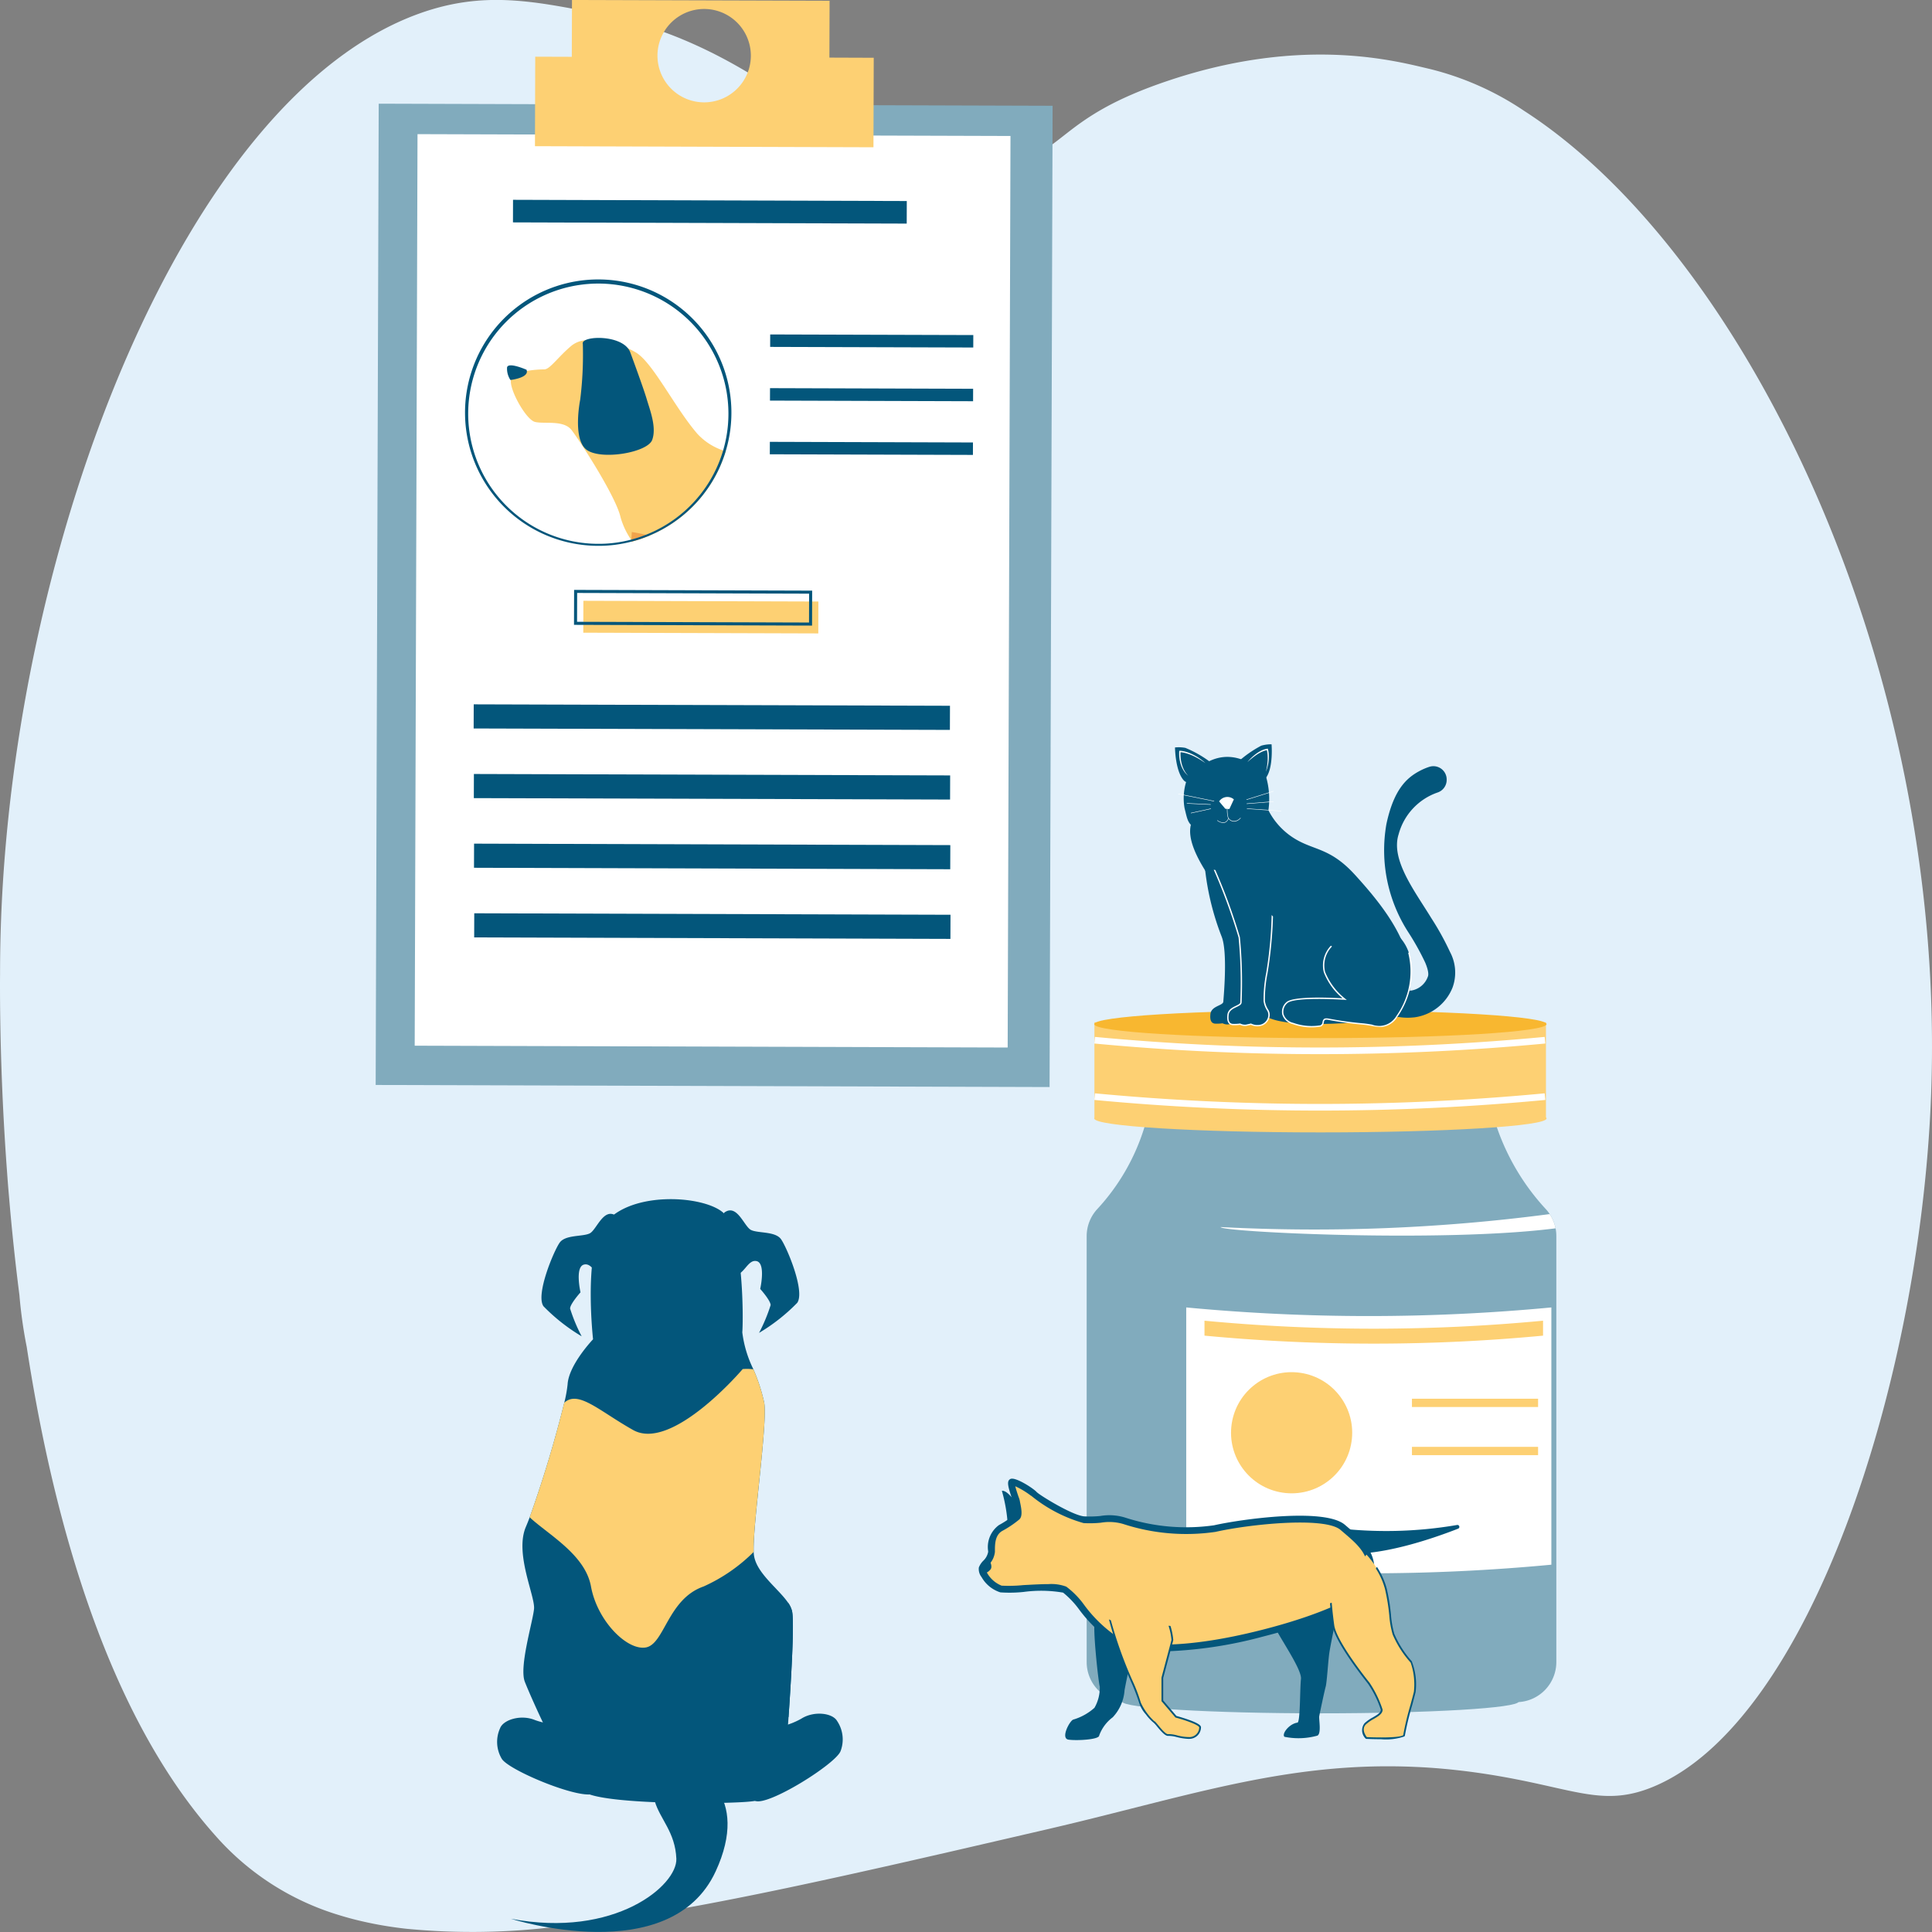 <?xml version="1.0" encoding="UTF-8"?> <svg xmlns="http://www.w3.org/2000/svg" width="180" height="180.001" viewBox="0 0 180 180.001"><rect x="0" y="0" width="180" height="180.001" fill="#808080" stroke="none"/><g id="Raggruppa_2500" data-name="Raggruppa 2500" transform="translate(-1021 -298)"><path id="Tracciato_4238" data-name="Tracciato 4238" d="M-247.289-1193.8c-1.073,26.74-11.4,58.144-25.853,64.152-4.26,1.77-6.8.47-12.988-.725q-.449-.087-.924-.172c-1.611-.29-3.164-.51-4.67-.67q-1.865-.2-3.64-.274c-11.109-.492-19.919,2.331-31.42,5.135q-1.4.341-2.857.68-4.643,1.077-8.955,2.072-2.155.494-4.232.966c-7.7,1.747-14.593,3.232-20.789,4.343l-.368.065q-1.892.336-3.7.624l-.244.039-.074.011-.777.121q-1.526.233-2.99.427l-.619.081q-1.185.152-2.329.277-.821.088-1.622.165a63.762,63.762,0,0,1-12.97.077q-.509-.056-1.007-.125a34.767,34.767,0,0,1-3.511-.661q-.879-.213-1.722-.473a24.882,24.882,0,0,1-11.593-7.442c-9.966-11.182-15.022-29.031-17.561-45.514a43.216,43.216,0,0,1-.681-4.836c-.41-3.2-.729-6.31-.978-9.274q-.1-1.14-.177-2.248-.119-1.6-.211-3.136c-.141-2.318-.24-4.5-.308-6.519-.078-2.324-.116-4.422-.129-6.24-.006-.874-.007-1.684,0-2.422,0-.99.009-2.528.069-4.4,1.153-36.1,17.188-77.338,39.016-85.158,5.865-2.1,10.481-1.192,16.536,0,18.6,3.661,23.6,17.294,37.207,14.477,6.7-1.388,5.375-4.672,16.128-8.252,12.635-4.207,21.3-1.734,24.325-1.034a27.456,27.456,0,0,1,8.727,3.893C-264.719-1272.57-245.671-1234.138-247.289-1193.8Z" transform="translate(1448.193 1594.107)" fill="#e2f0fa"></path><g id="Raggruppa_2550" data-name="Raggruppa 2550" transform="translate(656.182 297)"><g id="Raggruppa_2542" data-name="Raggruppa 2542" transform="translate(399.818 1)"><rect id="Rettangolo_819" data-name="Rettangolo 819" width="62.786" height="91.424" transform="translate(0.283 9.66) rotate(0.177)" fill="#81abbd"></rect><rect id="Rettangolo_820" data-name="Rettangolo 820" width="55.246" height="84.927" transform="translate(3.899 12.498) rotate(0.177)" fill="#fff"></rect><rect id="Rettangolo_821" data-name="Rettangolo 821" width="36.686" height="2.103" transform="translate(12.798 18.616) rotate(0.177)" fill="#03567b"></rect><rect id="Rettangolo_822" data-name="Rettangolo 822" width="18.923" height="1.16" transform="matrix(1, 0.003, -0.003, 1, 36.757, 31.16)" fill="#03567b"></rect><rect id="Rettangolo_823" data-name="Rettangolo 823" width="18.923" height="1.16" transform="translate(36.741 36.163) rotate(0.177)" fill="#03567b"></rect><rect id="Rettangolo_824" data-name="Rettangolo 824" width="18.923" height="1.16" transform="translate(36.726 41.165) rotate(0.177)" fill="#03567b"></rect><rect id="Rettangolo_825" data-name="Rettangolo 825" width="21.895" height="2.973" transform="translate(19.352 55.974) rotate(0.177)" fill="#fdd073"></rect><g id="Raggruppa_2538" data-name="Raggruppa 2538" transform="translate(18.478 54.959)"><path id="Tracciato_4287" data-name="Tracciato 4287" d="M517.051,352.942l.01-3.257,22.18.069-.01,3.257Zm.294-2.972-.008,2.688,21.611.067.008-2.688Z" transform="translate(-517.051 -349.685)" fill="#03567b"></path></g><rect id="Rettangolo_826" data-name="Rettangolo 826" width="44.371" height="2.248" transform="matrix(1, 0.003, -0.003, 1, 9.136, 65.622)" fill="#03567b"></rect><rect id="Rettangolo_827" data-name="Rettangolo 827" width="44.371" height="2.248" transform="matrix(1, 0.003, -0.003, 1, 9.152, 72.111)" fill="#03567b"></rect><rect id="Rettangolo_828" data-name="Rettangolo 828" width="44.371" height="2.248" transform="translate(9.168 78.6) rotate(0.177)" fill="#03567b"></rect><rect id="Rettangolo_829" data-name="Rettangolo 829" width="44.371" height="2.248" transform="translate(9.185 85.089) rotate(0.177)" fill="#03567b"></rect><path id="Tracciato_4288" data-name="Tracciato 4288" d="M521.419,6.367l.016-5.293-24-.074-.016,5.293-3.408-.011-.026,8.338,31.538.1.026-8.338Zm-11.686,4.169A4.35,4.35,0,1,1,514.1,6.2,4.35,4.35,0,0,1,509.734,10.536Z" transform="translate(-479.145 -1)" fill="#fdd073"></path><g id="Raggruppa_2541" data-name="Raggruppa 2541" transform="translate(8.364 26.086)"><g id="Raggruppa_2539" data-name="Raggruppa 2539" transform="translate(3.86 5.397)"><path id="Tracciato_4289" data-name="Tracciato 4289" d="M499.724,212.2c-.034.116-.071.232-.109.346a12.331,12.331,0,0,1-2.931,4.774,12.459,12.459,0,0,1-4.06,2.742s0,0,0,0a11.958,11.958,0,0,1-1.608.545l-.052-.081-.021-.031c-.012-.018-.023-.037-.034-.055a7.193,7.193,0,0,1-.984-2.1c-.421-1.922-3.819-7.156-4.562-8.118s-2.557-.54-3.41-.756c-.836-.211-2.386-3-2.237-3.9,0-.016.006-.032.01-.048.109-.435.775-.674,1.472-.8a9.827,9.827,0,0,1,1.623-.146c.533,0,1.283-1.169,2.566-2.233a2.448,2.448,0,0,1,1.292-.486,8.2,8.2,0,0,1,3.931.755,7.137,7.137,0,0,1,.747.388c1.6.965,3.611,5.13,5.737,7.588a5.76,5.76,0,0,0,2.453,1.562c.028.012.058.022.088.032Z" transform="translate(-479.336 -201.64)" fill="#fdd073"></path><path id="Tracciato_4290" data-name="Tracciato 4290" d="M552.494,315.761c.048.012.1.023.15.037a11.962,11.962,0,0,1-1.608.545.645.645,0,0,1-.079.022c0-.034,0-.065,0-.1a.356.356,0,0,0,0-.037c0-.022,0-.044,0-.065.025-.442.04-.7.04-.7s.541.08,1.322.258Z" transform="translate(-539.358 -297.38)" fill="#f0a34c"></path><path id="Tracciato_4291" data-name="Tracciato 4291" d="M524.27,202.05s1.216,3.284,1.532,4.351.952,2.668.522,3.84-4.7,1.906-6.081.942-.626-4.694-.626-4.694a33.764,33.764,0,0,0,.244-5.188C519.635,200.519,523.583,200.367,524.27,202.05Z" transform="translate(-512.785 -200.738)" fill="#03567b"></path><path id="Tracciato_4292" data-name="Tracciato 4292" d="M479.2,217.366s-1.7-.751-1.812-.219a1.9,1.9,0,0,0,.316,1.174S479.518,218.114,479.2,217.366Z" transform="translate(-477.37 -214.4)" fill="#03567b"></path></g><g id="Raggruppa_2540" data-name="Raggruppa 2540"><path id="Tracciato_4293" data-name="Tracciato 4293" d="M477.129,182.45a12.409,12.409,0,1,0-11.9,8.815c.075,0,.15,0,.223,0a12.5,12.5,0,0,0,1.332-.09,12.16,12.16,0,0,0,1.558-.3.653.653,0,0,0,.079-.022,11.959,11.959,0,0,0,1.608-.545h0a12.459,12.459,0,0,0,4.06-2.742,12.331,12.331,0,0,0,2.931-4.774C477.058,182.682,477.095,182.566,477.129,182.45Zm-8.779,8.23a.3.3,0,0,1-.039.01,11.893,11.893,0,0,1-1.554.3,12.157,12.157,0,0,1-1.311.088c-.073,0-.146,0-.22,0a12.123,12.123,0,1,1,3.123-.4Z" transform="translate(-452.881 -166.498)" fill="#03567b"></path></g></g></g><g id="Raggruppa_2544" data-name="Raggruppa 2544" transform="translate(466.059 95.12)"><g id="Raggruppa_2543" data-name="Raggruppa 2543" transform="translate(0)"><path id="Tracciato_4294" data-name="Tracciato 4294" d="M866.912,663.949v39.667a3.738,3.738,0,0,1-3.531,3.733c-.068,0-.138.006-.208.006H826.892a3.3,3.3,0,0,1-.427-.026,3.738,3.738,0,0,1-3.311-3.713V663.949a3.724,3.724,0,0,1,.971-2.514,19.775,19.775,0,0,0,4.41-7.643c.06-.2.114-.4.166-.6l.062-.238.214-.831.222-.863h31.431l.246.861.236.833.016.054c.074.262.154.521.24.777a21.515,21.515,0,0,0,4.577,7.647,3.666,3.666,0,0,1,.349.449,3.762,3.762,0,0,1,.549,1.326A3.9,3.9,0,0,1,866.912,663.949Z" transform="translate(-823.153 -642.889)" fill="#81abbd"></path><rect id="Rettangolo_830" data-name="Rettangolo 830" width="42.068" height="8.945" transform="translate(0.724 1.122)" fill="#fdd073"></rect><path id="Tracciato_4295" data-name="Tracciato 4295" d="M869.777,599.434c0-.717-9.433-1.3-21.07-1.3s-21.07.581-21.07,1.3,9.433,1.3,21.07,1.3S869.777,600.151,869.777,599.434Z" transform="translate(-826.931 -598.136)" fill="#f8b730"></path><path id="Tracciato_4296" data-name="Tracciato 4296" d="M881.057,1000.87c0-.609-8.271-1.1-18.473-1.1s-18.473.493-18.473,1.1,8.271,1.1,18.473,1.1S881.057,1001.479,881.057,1000.87Z" transform="translate(-840.807 -936.463)" fill="#81abbd"></path><ellipse id="Ellisse_138" data-name="Ellisse 138" cx="21.07" cy="1.298" rx="21.07" ry="1.298" transform="translate(0.707 8.787)" fill="#fdd073"></ellipse></g><path id="Tracciato_4297" data-name="Tracciato 4297" d="M916.029,797.784a180.751,180.751,0,0,1-34.019,0V773.816a180.731,180.731,0,0,0,34.019,0Z" transform="translate(-872.733 -746.125)" fill="#fff"></path><path id="Tracciato_4298" data-name="Tracciato 4298" d="M869.705,614.524a223.25,223.25,0,0,1-42.021,0l.058-.616a222.652,222.652,0,0,0,41.9,0Z" transform="translate(-826.97 -611.422)" fill="#fff"></path><path id="Tracciato_4299" data-name="Tracciato 4299" d="M869.705,647.879a223.25,223.25,0,0,1-42.021,0l.058-.616a222.621,222.621,0,0,0,41.9,0Z" transform="translate(-826.97 -639.52)" fill="#fff"></path><circle id="Ellisse_139" data-name="Ellisse 139" cx="5.644" cy="5.644" r="5.644" transform="translate(12.923 44.426) rotate(-84.345)" fill="#fdd073"></circle><path id="Tracciato_4300" data-name="Tracciato 4300" d="M924.345,783.056a167.6,167.6,0,0,1-31.544,0v-1.392a167.6,167.6,0,0,0,31.544,0Z" transform="translate(-881.823 -752.737)" fill="#fdd073"></path><path id="Tracciato_4301" data-name="Tracciato 4301" d="M933.527,719.971c-10.559,1.358-31.189.339-31.209-.118a167.545,167.545,0,0,0,30.66-1.208A3.767,3.767,0,0,1,933.527,719.971Z" transform="translate(-889.84 -699.651)" fill="#fff"></path><rect id="Rettangolo_831" data-name="Rettangolo 831" width="11.752" height="0.773" transform="translate(30.307 36.195)" fill="#fdd073"></rect><rect id="Rettangolo_832" data-name="Rettangolo 832" width="11.752" height="0.773" transform="translate(30.307 40.68)" fill="#fdd073"></rect></g><g id="Raggruppa_2545" data-name="Raggruppa 2545" transform="translate(474.29 70.342)"><path id="Tracciato_4302" data-name="Tracciato 4302" d="M880.717,450.528a5.313,5.313,0,0,0-.211,2.651c.308,1.2.293,1.789,1.771,2.013s5.555.453,5.971-1.411a7.461,7.461,0,0,0-.168-3.6S884.528,445.948,880.717,450.528Z" transform="translate(-879.615 -447.222)" fill="#03567b"></path><path id="Tracciato_4303" data-name="Tracciato 4303" d="M912.213,442.636a10.5,10.5,0,0,1,2.232-1.572,3.351,3.351,0,0,1,.958-.129s.186,2.171-.524,3.127S912.213,442.636,912.213,442.636Z" transform="translate(-906.407 -440.933)" fill="#03567b"></path><path id="Tracciato_4304" data-name="Tracciato 4304" d="M878.71,444.122a10.5,10.5,0,0,0-2.369-1.356,3.348,3.348,0,0,0-.966-.039s.018,2.179.814,3.064S878.71,444.122,878.71,444.122Z" transform="translate(-875.375 -442.43)" fill="#03567b"></path><path id="Tracciato_4305" data-name="Tracciato 4305" d="M891.47,476.962a6.653,6.653,0,0,0,2.525,2.9c1.858,1.171,3.352.849,5.694,3.423s5.144,6.006,5.141,9.527-.828,3.812-2.33,3.966-9.552,1.034-11.341-.475-.954-6.956-2.043-8.708-5.441-6.365-4.712-9.021S891.47,476.962,891.47,476.962Z" transform="translate(-882.913 -471.113)" fill="#03567b"></path><path id="Tracciato_4306" data-name="Tracciato 4306" d="M1001.229,477.286a4.973,4.973,0,0,1-1.716-.215l.811-2.378-.013,0a2.559,2.559,0,0,0,1.072.059,1.986,1.986,0,0,0,1.492-1.292c.047-.1.117-.442-.251-1.311a24.141,24.141,0,0,0-1.571-2.819,14.085,14.085,0,0,1-2.04-10.087c.688-3.218,1.882-4.293,3.075-4.932a5.768,5.768,0,0,1,.916-.393,1.238,1.238,0,0,1,1.619,1.274l0,.037a1.238,1.238,0,0,1-.838,1.077,5.683,5.683,0,0,0-3.634,3.891c-.764,2.377,1.5,5.289,3.049,7.824a25.671,25.671,0,0,1,1.74,3.148,4.066,4.066,0,0,1,.229,3.323,4.475,4.475,0,0,1-3.51,2.76C1001.51,477.267,1001.367,477.28,1001.229,477.286Z" transform="translate(-979.315 -451.815)" fill="#03567b"></path><path id="Tracciato_4307" data-name="Tracciato 4307" d="M897.794,513.049a60.522,60.522,0,0,1,2.449,6.635,43.788,43.788,0,0,1,.158,6.071c-.024.378-1.114.387-1.2,1.146s.208.871.42.9a3.848,3.848,0,0,0,.711-.033.985.985,0,0,0,.55.1c.249-.054.456-.105.456-.105a1.289,1.289,0,0,0,.677.136,1.03,1.03,0,0,0,1-.927c.014-.588-.273-.448-.441-1.363s.781-4.816.754-8.084S897.794,513.049,897.794,513.049Z" transform="translate(-894.26 -501.682)" fill="#03567b"></path><path id="Tracciato_4308" data-name="Tracciato 4308" d="M892.392,505.589a24.792,24.792,0,0,0,1.661,7.72c.586,1.45.182,5.693.158,6.071s-1.114.388-1.2,1.146.208.871.42.9a3.852,3.852,0,0,0,.711-.033.985.985,0,0,0,.55.1c.249-.053.456-.105.456-.105a1.289,1.289,0,0,0,.677.136,1.029,1.029,0,0,0,1-.927c.014-.588-.273-.448-.441-1.363s.781-4.816.753-8.084S892.392,505.589,892.392,505.589Z" transform="translate(-889.71 -495.398)" fill="#03567b"></path><path id="Tracciato_4309" data-name="Tracciato 4309" d="M943.626,550.736a2.633,2.633,0,0,0-.721,2.507,6.106,6.106,0,0,0,1.878,2.511s-4.71-.324-5.392.336a1.1,1.1,0,0,0,.581,1.932,5.11,5.11,0,0,0,2.58.225c.411-.187.007-.755.725-.621a31.324,31.324,0,0,0,3.165.439c1.516.139,2.129.668,3.2-.688s2.393-5.275.15-7.517S943.626,550.736,943.626,550.736Z" transform="translate(-928.974 -532.008)" fill="#03567b"></path><path id="Tracciato_4310" data-name="Tracciato 4310" d="M903.017,527.369a12.581,12.581,0,0,1,.245-2.588,39.183,39.183,0,0,0,.509-5.283q-.066-.067-.125-.139a38.009,38.009,0,0,1-.508,5.4,12.444,12.444,0,0,0-.244,2.629,2.163,2.163,0,0,0,.3.828.791.791,0,0,1,.141.522.97.97,0,0,1-.945.866,1.247,1.247,0,0,1-.642-.127l-.022-.013-.025.006s-.209.052-.454.1a.926.926,0,0,1-.508-.095l-.017-.009-.019,0a3.835,3.835,0,0,1-.694.033c-.137-.021-.458-.07-.366-.833.048-.408.411-.582.732-.735.247-.118.46-.22.472-.415a43.838,43.838,0,0,0-.159-6.087,52.359,52.359,0,0,0-2.29-6.262q-.075-.017-.149-.031a54.243,54.243,0,0,1,2.316,6.315,43.69,43.69,0,0,1,.157,6.056c-.008.121-.19.208-.4.309-.332.159-.746.357-.8.833-.094.793.224.935.473.972a3.632,3.632,0,0,0,.71-.031,1.01,1.01,0,0,0,.573.1c.2-.043.373-.085.434-.1a1.392,1.392,0,0,0,.689.132,1.1,1.1,0,0,0,1.064-.989.913.913,0,0,0-.159-.589A2.05,2.05,0,0,1,903.017,527.369Z" transform="translate(-894.641 -503.451)" fill="#fff"></path><path id="Tracciato_4311" data-name="Tracciato 4311" d="M950.367,560.672a7.169,7.169,0,0,1-1.115,5.881,1.854,1.854,0,0,1-2.265.787c-.256-.043-.546-.092-.877-.122a31.217,31.217,0,0,1-3.159-.438,1.034,1.034,0,0,0-.234-.021c-.242.011-.3.156-.336.34a.364.364,0,0,1-.193.306,5.106,5.106,0,0,1-2.537-.229,1.2,1.2,0,0,1-.9-.811,1.055,1.055,0,0,1,.342-1.016c.654-.634,5.3-.322,5.344-.319l.207.014-.164-.127a6.084,6.084,0,0,1-1.857-2.48,2.529,2.529,0,0,1,.639-2.375c-.035-.024-.068-.049-.1-.076a2.651,2.651,0,0,0-.659,2.489,5.973,5.973,0,0,0,1.75,2.417c-.907-.054-4.626-.236-5.247.366a1.177,1.177,0,0,0-.376,1.137,1.318,1.318,0,0,0,.984.9,5.112,5.112,0,0,0,2.624.222.482.482,0,0,0,.264-.394c.039-.181.062-.289.424-.222a31.281,31.281,0,0,0,3.171.44c.326.03.614.078.867.121a4.461,4.461,0,0,0,.923.1,1.922,1.922,0,0,0,1.461-.929,7.621,7.621,0,0,0,1.329-3.457,5.71,5.71,0,0,0-.221-2.61Q950.415,560.62,950.367,560.672Z" transform="translate(-928.636 -541.223)" fill="#fff"></path><path id="Tracciato_4312" data-name="Tracciato 4312" d="M918.163,444.8a4.083,4.083,0,0,1,.38-.415,4.272,4.272,0,0,1,.432-.365c.037-.029.077-.055.116-.082l.059-.04.061-.037c.041-.024.081-.05.123-.072l.127-.066a2.068,2.068,0,0,1,.55-.175l.054-.008.015.051a2.071,2.071,0,0,1,.055.268c.006.045.012.089.016.134s.007.089.009.134a3.623,3.623,0,0,1-.015.535c-.012.088-.02.177-.038.264-.008.044-.016.087-.025.131l-.031.13-.016.065-.019.064-.038.127c-.027.084-.06.166-.091.249l.029-.129c.01-.043.022-.085.029-.129.015-.087.037-.172.047-.259l.02-.13c.006-.043.01-.087.015-.13.011-.087.015-.174.022-.26a4.376,4.376,0,0,0-.006-.52c0-.043-.007-.086-.012-.129s-.01-.086-.016-.128a2.045,2.045,0,0,0-.053-.248l.068.043a2.026,2.026,0,0,0-.516.16,3.615,3.615,0,0,0-.48.27l-.115.078-.112.082c-.038.026-.074.056-.111.084s-.073.057-.109.087Q918.367,444.609,918.163,444.8Z" transform="translate(-911.419 -443.132)" fill="#fff"></path><path id="Tracciato_4313" data-name="Tracciato 4313" d="M880.289,445.968l-.276-.188c-.095-.058-.187-.121-.282-.177s-.19-.115-.289-.164l-.146-.078-.15-.071a4.607,4.607,0,0,0-.616-.236,3.191,3.191,0,0,0-.318-.079,1.928,1.928,0,0,0-.318-.037l.061-.056a3.645,3.645,0,0,0,.123,1.2,2.828,2.828,0,0,0,.1.288c.018.048.04.094.06.14s.045.092.07.136a2.3,2.3,0,0,0,.363.495,1.983,1.983,0,0,1-.414-.464,2.222,2.222,0,0,1-.152-.275,2.442,2.442,0,0,1-.117-.292,3.151,3.151,0,0,1-.137-.613c-.014-.1-.021-.209-.025-.314a2.976,2.976,0,0,1,.005-.318l0-.056h.056a1.8,1.8,0,0,1,.345.041,3.368,3.368,0,0,1,.33.085,4.18,4.18,0,0,1,.624.262l.149.079c.049.028.1.057.145.086.1.056.188.122.282.184s.18.134.269.2S880.2,445.9,880.289,445.968Z" transform="translate(-877.437 -444.201)" fill="#fff"></path><path id="Tracciato_4314" data-name="Tracciato 4314" d="M901.453,472.45l.577.686.378.024.419-.9A.924.924,0,0,0,901.453,472.45Z" transform="translate(-897.343 -467.126)" fill="#fff"></path><rect id="Rettangolo_833" data-name="Rettangolo 833" width="2.641" height="0.042" transform="translate(6.654 5.142) rotate(-17.348)" fill="#fff"></rect><rect id="Rettangolo_834" data-name="Rettangolo 834" width="2.514" height="0.042" transform="matrix(0.997, -0.08, 0.08, 0.997, 6.676, 5.518)" fill="#fff"></rect><rect id="Rettangolo_835" data-name="Rettangolo 835" width="0.042" height="3.205" transform="translate(6.698 6.02) rotate(-85.926)" fill="#fff"></rect><rect id="Rettangolo_836" data-name="Rettangolo 836" width="0.042" height="3.413" transform="translate(0.3 4.642) rotate(-78.473)" fill="#fff"></rect><rect id="Rettangolo_837" data-name="Rettangolo 837" width="0.042" height="2.229" transform="translate(1.1 5.528) rotate(-87.29)" fill="#fff"></rect><rect id="Rettangolo_838" data-name="Rettangolo 838" width="1.916" height="0.042" transform="translate(1.474 6.392) rotate(-12.345)" fill="#fff"></rect><path id="Tracciato_4315" data-name="Tracciato 4315" d="M906.8,478.462h-.029a.684.684,0,0,1-.5-.232c-.224-.245-.157-1.255-.154-1.3l.042,0c0,.01-.069,1.035.143,1.267a.643.643,0,0,0,.468.218.809.809,0,0,0,.587-.311l.031.028A.866.866,0,0,1,906.8,478.462Z" transform="translate(-901.263 -471.259)" fill="#fff"></path><path id="Tracciato_4316" data-name="Tracciato 4316" d="M900.878,485.09a.994.994,0,0,1-.58-.22l.026-.032a.873.873,0,0,0,.646.2.559.559,0,0,0,.356-.381l.039.015a.6.6,0,0,1-.384.407A.48.48,0,0,1,900.878,485.09Z" transform="translate(-896.37 -477.761)" fill="#fff"></path></g><g id="Raggruppa_2547" data-name="Raggruppa 2547" transform="translate(411.134 112.718)"><g id="Raggruppa_2546" data-name="Raggruppa 2546" transform="translate(0)"><path id="Tracciato_4317" data-name="Tracciato 4317" d="M511.361,758.046c-.061.877-.1,1.44-.1,1.44s-1.617,6.036-3.018,6.359-14.336.431-15.953-.863-4.959-8.838-5.5-10.239.753-5.6.861-6.791-1.832-5.173-.753-7.653c.1-.236.219-.529.347-.87a110.81,110.81,0,0,0,3.222-10.675,12.3,12.3,0,0,0,.31-1.712c.108-1.832,2.372-4.2,2.372-4.2s-.866-7.691.863-10.455c2.155-3.449,9.485-3.018,11.316-1.293s1.833,9.808,1.725,11.1a10.784,10.784,0,0,0,1.037,3.449,16.563,16.563,0,0,1,1.01,3.127c.313,1.979-1.086,11.407-.985,13.887,0,.086.009.165.016.233.178,1.7,2.286,3.175,3.184,4.491a2.292,2.292,0,0,1,.373.79C511.932,749.316,511.554,755.264,511.361,758.046Z" transform="translate(-484.211 -709.782)" fill="#03567b"></path><path id="Tracciato_4318" data-name="Tracciato 4318" d="M622.969,1015.267a6.857,6.857,0,0,0,2.8-.862c1.186-.755,2.91-.539,3.341.215a3.078,3.078,0,0,1,.323,2.8c-.431,1.186-6.791,5.174-7.976,4.635S621.46,1014.836,622.969,1015.267Z" transform="translate(-597.433 -965.995)" fill="#03567b"></path><path id="Tracciato_4319" data-name="Tracciato 4319" d="M478.043,1016.9a6.857,6.857,0,0,1-2.908-.377c-1.3-.544-2.959-.04-3.257.776a3.078,3.078,0,0,0,.154,2.817c.625,1.1,7.566,3.954,8.644,3.223S479.457,1016.225,478.043,1016.9Z" transform="translate(-471.609 -967.987)" fill="#03567b"></path><path id="Tracciato_4320" data-name="Tracciato 4320" d="M596.653,716.653s-2.479,3.988-1.509,4.958,1.4.754,2.371.862,1.294-1.509,2.156-1.293.323,2.587.323,2.587.97,1.078.97,1.509a15.634,15.634,0,0,1-1.078,2.587,17.289,17.289,0,0,0,3.557-2.8c.755-1.078-.97-5.174-1.509-5.928s-2.156-.539-2.8-.862S597.838,715.79,596.653,716.653Z" transform="translate(-575.483 -715.399)" fill="#03567b"></path><path id="Tracciato_4321" data-name="Tracciato 4321" d="M504.792,718.7s2.479,3.988,1.509,4.958-1.4.755-2.371.862-1.293-1.509-2.156-1.293-.323,2.587-.323,2.587-.97,1.078-.97,1.509a15.642,15.642,0,0,0,1.078,2.587,17.3,17.3,0,0,1-3.557-2.8c-.755-1.078.97-5.174,1.509-5.928s2.156-.539,2.8-.862S503.606,717.842,504.792,718.7Z" transform="translate(-493.683 -717.127)" fill="#03567b"></path><path id="Tracciato_4322" data-name="Tracciato 4322" d="M494.842,1046.1s-2.181,1.4-1.683,3.071,1.9,2.858,2.007,5.337-5.713,7.437-15.413,5.6c0,0,14.85,4.741,19.078-4.419C502.064,1048.691,497.429,1045.673,494.842,1046.1Z" transform="translate(-478.468 -993.059)" fill="#03567b"></path></g><path id="Tracciato_4323" data-name="Tracciato 4323" d="M511.718,827.193a15.714,15.714,0,0,1-4.666,3.219c-3.351,1.166-3.643,5.391-5.392,5.683s-4.517-2.477-5.1-5.683c-.538-2.961-3.934-4.8-5.714-6.444a110.783,110.783,0,0,0,3.222-10.675c1.317-1.205,3.271.78,6.426,2.547,3.643,2.04,10.2-5.683,10.2-5.683a4.489,4.489,0,0,1,1,.022,16.567,16.567,0,0,1,1.01,3.127C513.016,815.285,511.617,824.713,511.718,827.193Z" transform="translate(-487.815 -794.322)" fill="#fdd073"></path><path id="Tracciato_4324" data-name="Tracciato 4324" d="M621.041,958.973c-1.495-.2-2.922-1.574-2.667-2.847.437-2.186-1.6-1.749-1.6-3.934,0-1.771,3.062-3.352,4.223-3.886a2.292,2.292,0,0,1,.373.79C621.612,950.243,621.234,956.191,621.041,958.973Z" transform="translate(-593.891 -910.709)" fill="#03567b"></path></g><g id="Raggruppa_2549" data-name="Raggruppa 2549" transform="translate(455.997 138.762)"><path id="Tracciato_4325" data-name="Tracciato 4325" d="M775.078,884.513s-1.264-2.418-2.033-2.308a14.831,14.831,0,0,1,.549,3.187C773.485,886.106,775.848,885.117,775.078,884.513Z" transform="translate(-770.881 -881.069)" fill="#03567b"></path><path id="Tracciato_4326" data-name="Tracciato 4326" d="M980.754,902.722c-2.792,1.086-7.138,2.5-10.5,2.328l-1.1-2.418a39.033,39.033,0,0,0,11.5-.254A.18.18,0,0,1,980.754,902.722Z" transform="translate(-936.081 -898.061)" fill="#03567b"></path><path id="Tracciato_4327" data-name="Tracciato 4327" d="M939.262,948.32s-.824,3.9-.934,4.726-.22,2.693-.33,3.077-.549,2.473-.6,2.748.22,1.594-.165,1.813a6.533,6.533,0,0,1-3.077.11c-.275-.275.44-1.209,1.209-1.319.277-.04.22-3.078.33-4.067s-2.473-4.506-2.638-5.33S938.713,948.1,939.262,948.32Z" transform="translate(-905.666 -936.743)" fill="#03567b"></path><path id="Tracciato_4328" data-name="Tracciato 4328" d="M817.23,959.3a48.257,48.257,0,0,0-1.209,5,4.1,4.1,0,0,1-1.1,2.528,3.686,3.686,0,0,0-1.264,1.7c0,.385-2.088.495-2.858.385s.11-1.758.44-1.868a5.123,5.123,0,0,0,1.978-1.1,3.736,3.736,0,0,0,.495-1.978c-.11-.275-.714-5.66-.44-6.21S816.955,958.261,817.23,959.3Z" transform="translate(-802.427 -944.596)" fill="#03567b"></path><g id="Raggruppa_2548" data-name="Raggruppa 2548" transform="translate(0)"><path id="Tracciato_4329" data-name="Tracciato 4329" d="M796.875,887.364s-2.308,1.868-9.452,3.682-11.76,1.649-13.683.6-3.792-4.177-4.726-4.671-5.056.11-5.935-.055-1.868-1.539-1.758-1.923.879-.879.879-1.539-.027-1.731.852-2.226a9.39,9.39,0,0,0,1.511-1.017c.275-.22-.027-1.291-.027-1.4s-.659-1.759-.44-1.869a5.438,5.438,0,0,1,2.061,1.127c.11.22,3.38,2.28,4.643,2.391s2.858-.33,3.792.11a18.523,18.523,0,0,0,8.408.714c2.912-.659,10.276-1.539,11.925-.11S798.661,884.04,796.875,887.364Z" transform="translate(-760.998 -876.639)" fill="#fdd073"></path><path id="Tracciato_4330" data-name="Tracciato 4330" d="M776.387,891.119a9.782,9.782,0,0,1-4.478-.813,13.193,13.193,0,0,1-3.244-3.116,8.213,8.213,0,0,0-1.48-1.554,12.152,12.152,0,0,0-3.666-.065,12.427,12.427,0,0,1-2.18.041,3.084,3.084,0,0,1-1.749-1.421,1.211,1.211,0,0,1-.255-.9,1.805,1.805,0,0,1,.4-.612,1.519,1.519,0,0,0,.467-.84v-.058a2.533,2.533,0,0,1,1.012-2.442,9.062,9.062,0,0,0,1.412-.943l.037-.03a2.252,2.252,0,0,0-.088-.93c-.02-.1-.032-.158-.036-.2s-.061-.19-.1-.314c-.4-1.187-.532-1.689-.164-1.874.476-.238,2.356,1.014,2.483,1.267a.229.229,0,0,0-.03-.046c.265.285,3.306,2.167,4.419,2.263a9.892,9.892,0,0,0,1.509-.037,4.983,4.983,0,0,1,2.389.176,18.36,18.36,0,0,0,8.2.692c2.489-.564,10.324-1.667,12.2-.041l.335.287c1.548,1.317,3.473,2.957,1.687,6.282l-.03.056-.049.04c-.1.078-2.444,1.933-9.572,3.742A39.932,39.932,0,0,1,776.387,891.119Zm-10.581-6.275a3.983,3.983,0,0,1,1.675.235,7.784,7.784,0,0,1,1.669,1.707,12.787,12.787,0,0,0,3.06,2.965c1.688.917,6.109,1.232,13.455-.633,6.427-1.631,8.92-3.321,9.284-3.586,1.492-2.835,0-4.1-1.573-5.445q-.171-.146-.339-.29c-1.455-1.261-8.458-.543-11.649.179a18.924,18.924,0,0,1-8.611-.737,4.629,4.629,0,0,0-2.074-.117,10.279,10.279,0,0,1-1.61.036,13.573,13.573,0,0,1-4.9-2.563.163.163,0,0,0,.02.031,7.545,7.545,0,0,0-1.485-.9c.077.314.234.776.306.987a2.05,2.05,0,0,1,.135.464c0,.027.014.073.026.132.127.626.223,1.26-.116,1.531l-.055.044a9.64,9.64,0,0,1-1.5,1c-.693.39-.692,1.258-.691,1.892v.059a1.993,1.993,0,0,1-.617,1.248,1.646,1.646,0,0,0-.274.377,2.711,2.711,0,0,0,1.514,1.527,13.469,13.469,0,0,0,2.024-.051C764.375,884.887,765.16,884.844,765.806,884.844Zm-3.353-9.209Z" transform="translate(-759.317 -875.017)" fill="#03567b"></path></g><path id="Tracciato_4331" data-name="Tracciato 4331" d="M842.639,950.651l-.934,3.517v2.143l1.264,1.484s2.253.6,2.253.989a1,1,0,0,1-.934.989c-.659.055-1.649-.33-2.033-.275s-1.209-1.209-1.319-1.209a5.342,5.342,0,0,1-1.319-1.813c0-.385-2.52-5.841-2.8-7.729S842.089,945.211,842.639,950.651Z" transform="translate(-824.594 -935.612)" fill="#fdd073"></path><path id="Tracciato_4332" data-name="Tracciato 4332" d="M970.6,919.9a8.148,8.148,0,0,1,1.806,3.184c.44,1.758.385,3.3.714,4.231a9.508,9.508,0,0,0,1.649,2.583,5.931,5.931,0,0,1,.33,2.8c-.165.715-.989,3.572-.989,4.012s-3.517.275-3.517.275-.659-.769-.11-1.319,1.539-.769,1.539-1.319a10.319,10.319,0,0,0-1.209-2.473s-3.077-3.792-3.3-5.385-.275-2.638-.275-2.638Z" transform="translate(-934.465 -912.822)" fill="#fdd073"></path><path id="Tracciato_4333" data-name="Tracciato 4333" d="M967.222,932.608c-.121-.878-.193-1.594-.232-2.059.053-.022.106-.042.16-.061.038.46.11,1.191.235,2.1.214,1.553,3.249,5.307,3.28,5.344l.006.008a10.045,10.045,0,0,1,1.222,2.517c0,.381-.4.611-.815.855a3.607,3.607,0,0,0-.748.522c-.44.44-.015,1.044.092,1.18.172.007.923.037,1.675.026,1.648-.022,1.717-.213,1.719-.22a25.711,25.711,0,0,1,.675-2.82c.141-.526.263-.98.316-1.21a6.2,6.2,0,0,0-.3-2.718,9.516,9.516,0,0,1-1.677-2.621,8.766,8.766,0,0,1-.316-1.788,18.433,18.433,0,0,0-.4-2.451,6.757,6.757,0,0,0-.85-1.909q.051-.075.1-.153a7,7,0,0,1,.912,2.021,18.549,18.549,0,0,1,.4,2.472,8.651,8.651,0,0,0,.308,1.752,9.489,9.489,0,0,0,1.62,2.544,5.837,5.837,0,0,1,.36,2.887c-.054.233-.176.688-.318,1.216a27.238,27.238,0,0,0-.669,2.777.178.178,0,0,1-.061.131,5.261,5.261,0,0,1-2.165.258c-.658,0-1.242-.025-1.378-.032l-.036,0-.023-.027a1.068,1.068,0,0,1-.106-1.431,3.744,3.744,0,0,1,.781-.548c.393-.229.733-.426.733-.713a9.562,9.562,0,0,0-1.194-2.425C970.368,937.825,967.441,934.194,967.222,932.608Z" transform="translate(-934.257 -918.931)" fill="#03567b"></path><path id="Tracciato_4334" data-name="Tracciato 4334" d="M836.51,958.288a39.126,39.126,0,0,0,2.021,5.643,14.614,14.614,0,0,1,.766,2.022,5.551,5.551,0,0,0,1.254,1.732c.063.01.128.083.355.358.253.307.726.881.935.85a2.932,2.932,0,0,1,.842.116,4.471,4.471,0,0,0,1.2.158.92.92,0,0,0,.859-.907c0-.019-.03-.193-1.071-.561-.554-.2-1.116-.347-1.121-.349l-.025-.007-1.3-1.526v-2.184l.933-3.513a6.148,6.148,0,0,0-.275-1.327l.181.02a6.434,6.434,0,0,1,.26,1.306l0,.015-.935,3.521v2.1l1.228,1.441c.115.032.615.171,1.108.345,1.047.37,1.182.578,1.182.717a1.085,1.085,0,0,1-1.01,1.071c-.046,0-.094.006-.143.006a5.48,5.48,0,0,1-1.1-.167,2.939,2.939,0,0,0-.784-.114c-.278.039-.656-.388-1.085-.908a2.767,2.767,0,0,0-.27-.3,4.156,4.156,0,0,1-.741-.789,2.9,2.9,0,0,1-.635-1.1,19.71,19.71,0,0,0-.754-1.959,36.475,36.475,0,0,1-2.044-5.758c0-.012,0-.024,0-.036Q836.42,958.247,836.51,958.288Z" transform="translate(-824.192 -945.089)" fill="#03567b"></path><path id="Tracciato_4335" data-name="Tracciato 4335" d="M862.837,1019.381a.069.069,0,0,0,.025.005A.055.055,0,0,1,862.837,1019.381Z" transform="translate(-846.52 -996.626)" fill="#020264"></path><path id="Tracciato_4336" data-name="Tracciato 4336" d="M863.14,1018.4Z" transform="translate(-846.776 -995.797)" fill="#020264"></path><path id="Tracciato_4337" data-name="Tracciato 4337" d="M762.308,922.744s.423.62.149.95a1.217,1.217,0,0,1-.654.4S761.5,922.894,762.308,922.744Z" transform="translate(-761.364 -915.221)" fill="#03567b"></path></g></g></g></svg> 